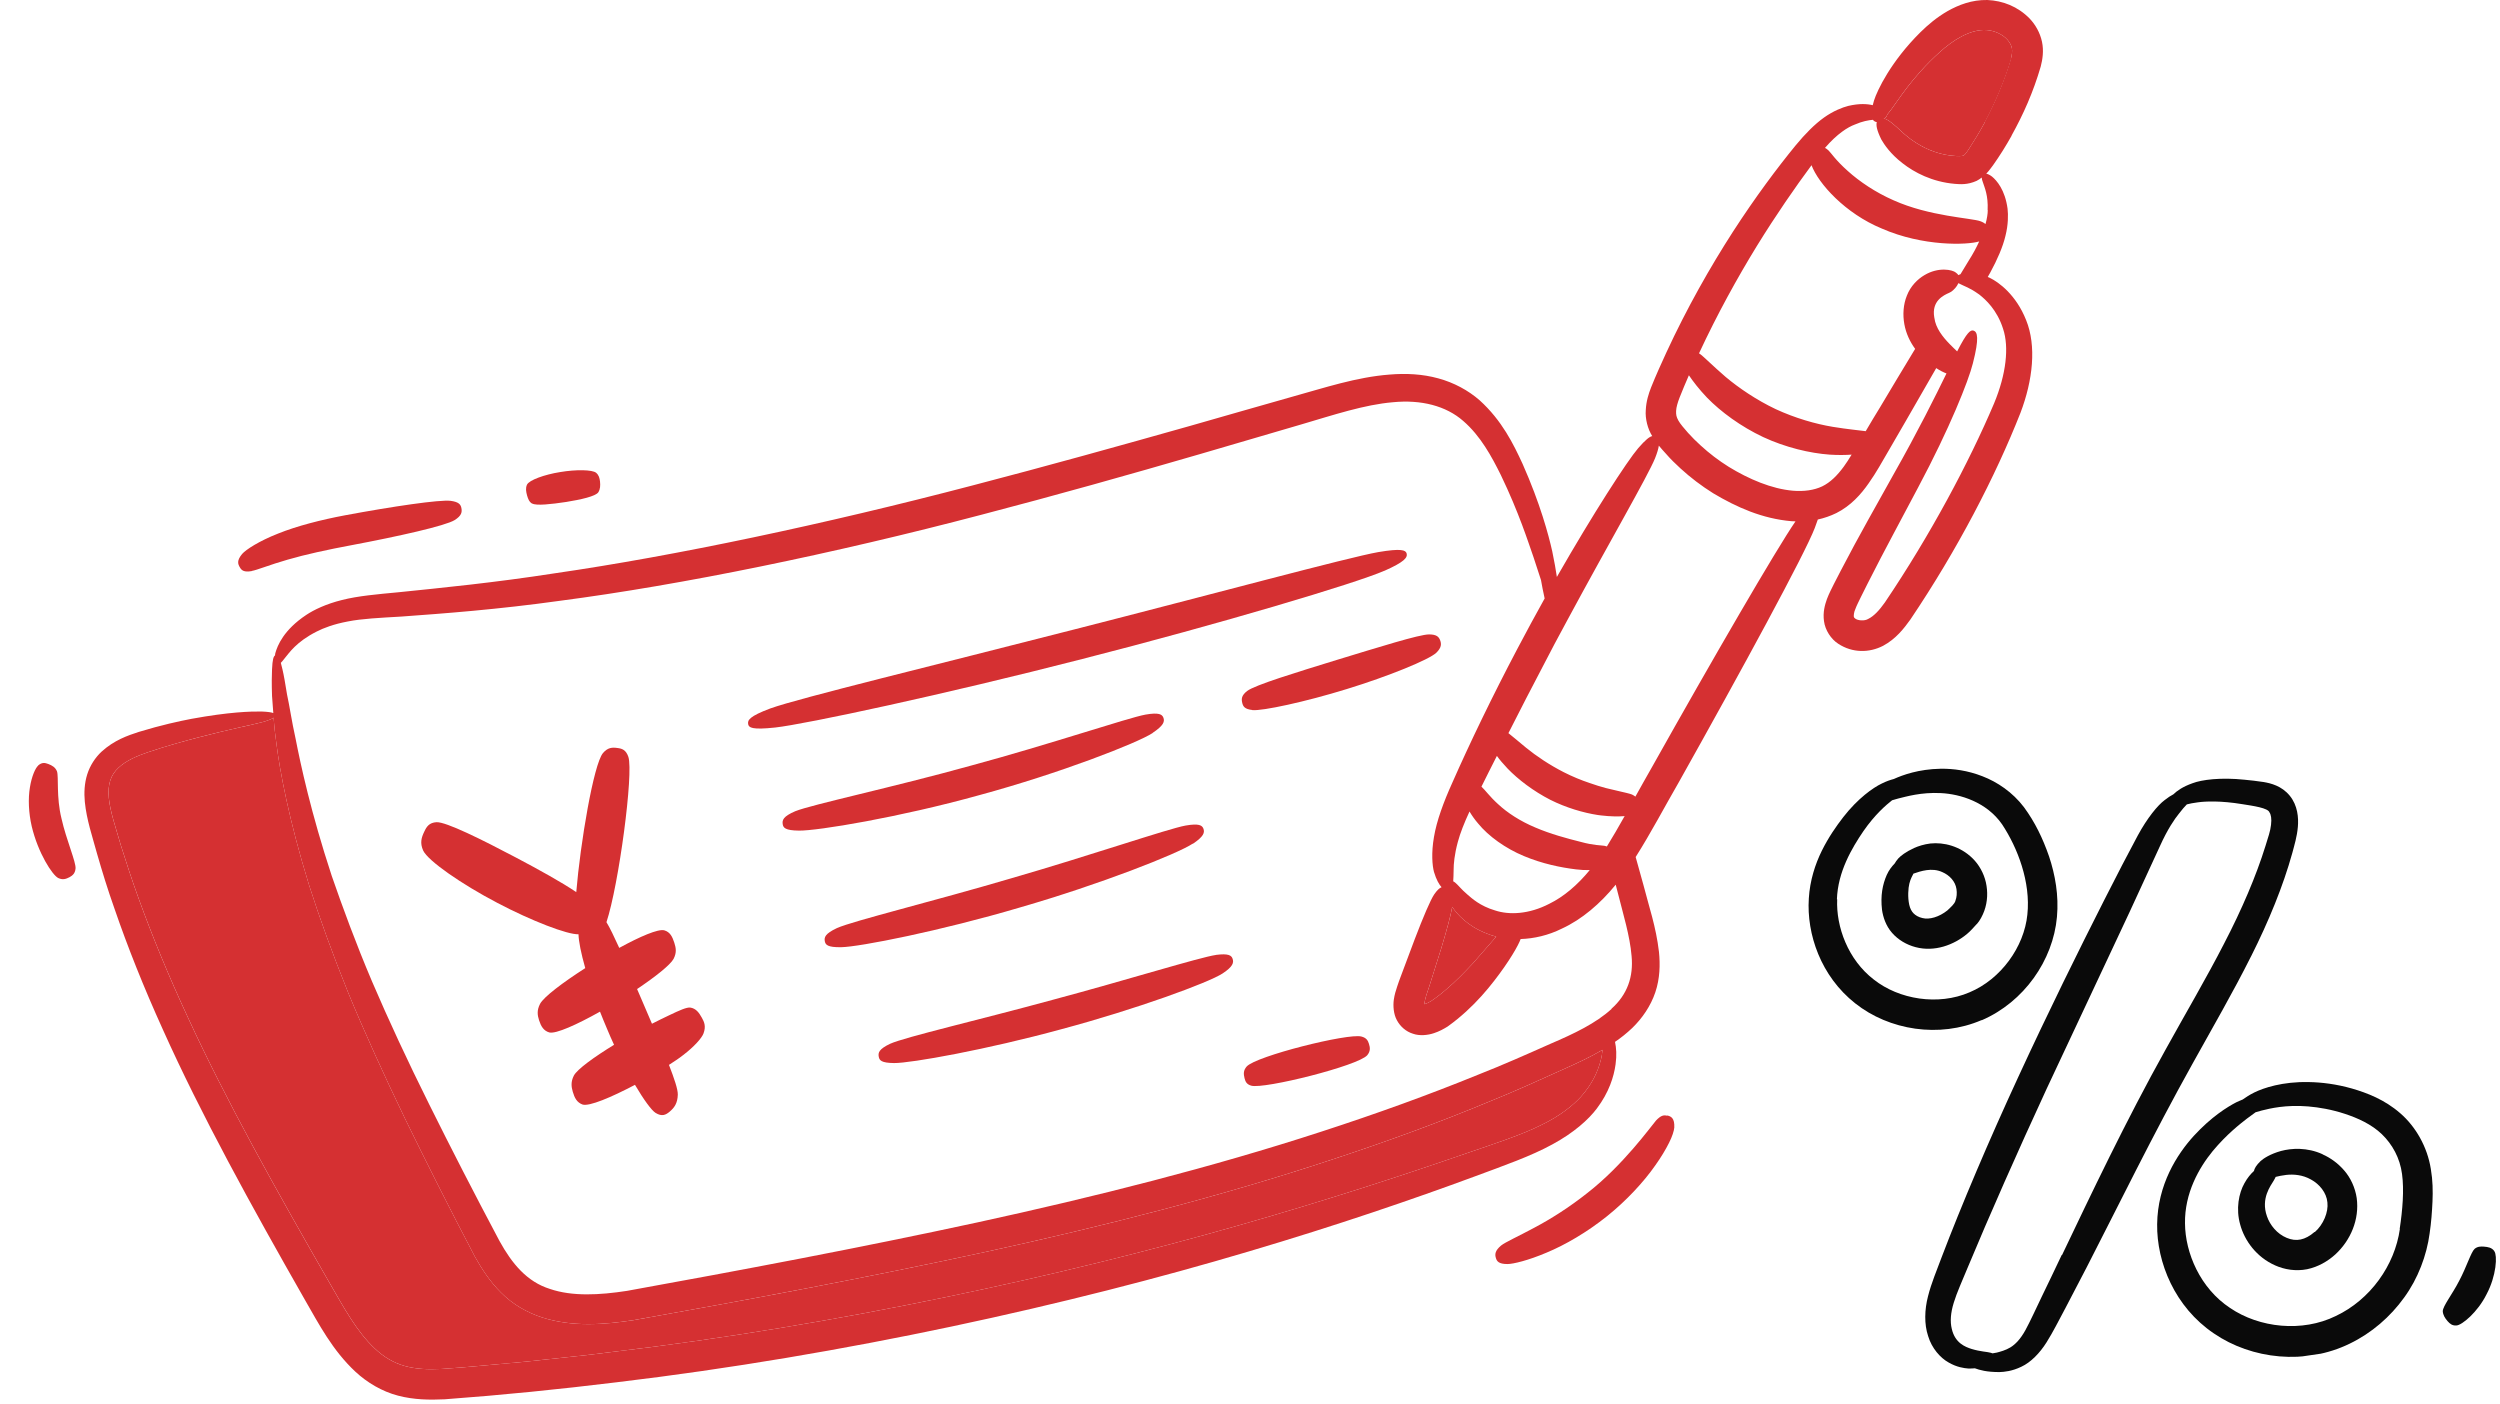 <?xml version="1.0" encoding="UTF-8"?> <svg xmlns="http://www.w3.org/2000/svg" width="178" height="100" viewBox="0 0 178 100" fill="none"><g clip-path="url(#clip0_2005_48)"><path d="M98.551 40.65C100.021 40 100.231 39.69 100.151 39.4C100.081 39.17 99.781 39.03 98.131 39.31C95.981 39.69 86.241 42.33 76.471 44.82C66.701 47.33 56.901 49.7 54.851 50.44C53.351 51 53.211 51.28 53.271 51.57C53.321 51.8 53.521 51.98 55.191 51.8C57.361 51.56 67.261 49.44 77.061 46.92C86.861 44.42 96.561 41.52 98.561 40.64L98.551 40.65Z" fill="#D53032"></path><path d="M82.07 52.18C82.86 51.65 82.94 51.37 82.83 51.09C82.74 50.87 82.53 50.71 81.56 50.88C80.3 51.11 74.77 52.99 69.14 54.51C63.52 56.07 57.81 57.28 56.62 57.76C55.76 58.13 55.68 58.39 55.73 58.69C55.77 58.93 55.9 59.13 56.89 59.14C58.18 59.16 64.03 58.2 69.74 56.61C75.46 55.06 80.99 52.9 82.07 52.19V52.18Z" fill="#D53032"></path><path d="M89.171 50.56C89.871 50.63 92.921 49.98 95.891 49.06C98.861 48.15 101.741 46.97 102.261 46.48C102.641 46.11 102.641 45.85 102.531 45.57C102.441 45.35 102.291 45.17 101.751 45.17C101.051 45.17 98.131 46.09 95.201 46.98C92.281 47.88 89.361 48.77 88.791 49.2C88.381 49.53 88.381 49.77 88.451 50.06C88.511 50.29 88.611 50.49 89.151 50.55L89.171 50.56Z" fill="#D53032"></path><path d="M84.929 60.08C85.719 59.55 85.789 59.27 85.679 58.99C85.589 58.77 85.379 58.61 84.409 58.78C83.149 59.01 77.629 60.91 72.019 62.53C66.429 64.18 60.759 65.56 59.589 66.08C58.739 66.48 58.669 66.74 58.729 67.03C58.779 67.26 58.909 67.46 59.899 67.44C61.189 67.42 66.989 66.28 72.659 64.6C78.339 62.96 83.839 60.79 84.919 60.07L84.929 60.08Z" fill="#D53032"></path><path d="M86.589 67.99C85.409 68.16 80.219 69.78 74.979 71.18C69.749 72.61 64.459 73.83 63.369 74.32C62.579 74.7 62.509 74.95 62.569 75.25C62.619 75.49 62.739 75.68 63.659 75.69C64.859 75.7 70.269 74.73 75.569 73.28C80.879 71.86 86.039 69.97 87.049 69.31C87.789 68.82 87.859 68.54 87.759 68.26C87.679 68.03 87.479 67.87 86.569 67.99H86.589Z" fill="#D53032"></path><path d="M96.929 73.8C95.989 73.55 89.419 75.19 88.759 75.94C88.519 76.22 88.539 76.47 88.609 76.76C88.669 76.99 88.739 77.2 89.089 77.3C89.999 77.56 96.719 75.88 97.349 75.13C97.579 74.85 97.559 74.6 97.469 74.32C97.399 74.09 97.289 73.89 96.929 73.8Z" fill="#D53032"></path><path d="M143.219 9.66C144.059 8.15 144.769 6.56 145.299 4.74C145.429 4.24 145.529 3.62 145.389 2.97C145.249 2.32 144.919 1.75 144.509 1.32C143.669 0.46 142.599 0.05 141.499 -0C140.389 -0.02 139.449 0.35 138.669 0.79C137.889 1.24 137.269 1.77 136.739 2.29C134.629 4.38 133.659 6.43 133.429 7.16C133.389 7.28 133.359 7.39 133.339 7.49C133.139 7.44 132.899 7.41 132.619 7.41C132.339 7.41 131.989 7.45 131.599 7.54C131.169 7.65 130.529 7.9 129.869 8.37C129.209 8.84 128.529 9.53 127.859 10.34C126.549 11.94 124.989 14.02 123.379 16.51C121.769 19.01 120.119 21.91 118.639 25.11C118.269 25.92 117.919 26.68 117.559 27.58C117.379 28.04 117.209 28.57 117.179 29.2C117.129 29.81 117.319 30.55 117.639 31.05C117.449 31.09 117.169 31.3 116.639 31.91C115.859 32.82 113.459 36.52 110.849 41.08C110.779 40.58 110.669 39.98 110.519 39.25C110.259 38.09 109.669 35.87 108.409 33.03C107.759 31.62 106.939 29.94 105.349 28.5C104.549 27.8 103.519 27.24 102.409 26.94C101.289 26.63 100.099 26.57 98.929 26.67C96.579 26.85 94.309 27.61 91.999 28.25C89.659 28.91 87.239 29.61 84.749 30.32C79.759 31.73 74.519 33.19 69.259 34.56C58.739 37.32 48.109 39.57 39.489 40.82C35.179 41.49 31.369 41.86 28.359 42.17C26.869 42.31 25.489 42.43 24.349 42.72C23.219 43 22.349 43.42 21.809 43.78C20.209 44.84 19.749 45.96 19.599 46.52C19.589 46.58 19.589 46.62 19.579 46.67C19.479 46.73 19.399 46.94 19.369 47.66C19.349 48.09 19.339 48.69 19.369 49.55C19.399 49.91 19.419 50.32 19.459 50.77C19.339 50.72 19.099 50.68 18.629 50.66C17.819 50.65 16.329 50.69 13.639 51.18C12.759 51.35 11.499 51.62 9.889 52.11C9.089 52.37 8.129 52.7 7.229 53.52C6.789 53.93 6.409 54.5 6.209 55.14C6.009 55.78 5.979 56.45 6.039 57.09C6.169 58.39 6.569 59.53 6.909 60.78C7.269 62.03 7.669 63.34 8.149 64.69C9.079 67.4 10.229 70.29 11.599 73.31C14.309 79.35 17.889 85.85 21.739 92.6C22.699 94.26 23.659 96.13 25.309 97.67C26.129 98.43 27.189 99.07 28.339 99.37C29.479 99.67 30.599 99.68 31.659 99.63C35.759 99.33 39.799 98.92 43.889 98.42C60.189 96.48 76.249 92.87 88.889 89.11C95.209 87.24 100.679 85.36 104.979 83.77C107.109 82.98 108.999 82.32 110.529 81.48C112.049 80.66 113.109 79.71 113.699 78.92C114.559 77.78 114.909 76.66 115.029 75.78C115.119 75.13 115.079 74.6 114.989 74.18C115.419 73.89 115.829 73.56 116.219 73.19C116.929 72.5 117.529 71.63 117.859 70.65C118.189 69.67 118.209 68.67 118.119 67.78C117.909 65.97 117.399 64.53 117.029 63.07C116.839 62.37 116.649 61.69 116.459 61.02C117.559 59.28 118.499 57.48 119.539 55.68C124.069 47.6 128.489 39.47 129.209 37.6C129.299 37.37 129.369 37.17 129.429 36.99C129.879 36.89 130.319 36.74 130.749 36.53C131.769 36.02 132.509 35.19 133.049 34.41C133.609 33.62 134.009 32.87 134.439 32.14C134.859 31.42 135.269 30.7 135.679 30C136.439 28.67 137.169 27.41 137.859 26.21C138.129 26.39 138.379 26.51 138.589 26.59C137.829 28.15 136.559 30.71 134.819 33.78C133.679 35.84 132.359 38.13 131.059 40.64C130.899 40.95 130.729 41.27 130.569 41.59C130.419 41.9 130.239 42.23 130.079 42.65C129.929 43.07 129.779 43.6 129.869 44.23C129.949 44.86 130.369 45.51 130.889 45.84C131.899 46.5 133.089 46.49 134.079 45.98C134.989 45.49 135.559 44.75 136.019 44.11C139.369 39.14 142.079 33.91 143.859 29.39C144.739 27.08 145.009 24.63 144.259 22.79C143.549 21 142.329 20.1 141.669 19.78C141.619 19.76 141.579 19.74 141.529 19.72C141.589 19.61 141.649 19.51 141.709 19.4C142.209 18.48 142.599 17.59 142.789 16.79C142.989 16 142.989 15.3 142.939 14.86C142.759 13.52 142.169 12.85 141.829 12.57C141.669 12.45 141.539 12.39 141.439 12.37H141.419C141.629 12.15 141.779 11.93 141.909 11.76C142.369 11.11 142.809 10.41 143.229 9.66H143.219ZM113.959 75.54C113.769 76.27 113.369 77.19 112.549 78.1C112.019 78.68 111.099 79.45 109.699 80.12C108.319 80.81 106.439 81.42 104.279 82.16C99.979 83.65 94.519 85.44 88.219 87.24C75.629 90.84 59.679 94.35 43.499 96.27C41.479 96.54 39.449 96.72 37.429 96.95C35.429 97.12 33.359 97.35 31.429 97.47C30.479 97.52 29.579 97.48 28.789 97.25C28.009 97.03 27.299 96.6 26.679 96.01C25.409 94.82 24.499 93.13 23.519 91.44C19.649 84.71 16.069 78.3 13.349 72.38C11.979 69.43 10.819 66.6 9.869 63.97C9.389 62.65 8.979 61.38 8.599 60.17C8.249 58.95 7.839 57.78 7.749 56.83C7.649 55.85 7.889 55.17 8.429 54.67C8.979 54.15 9.749 53.83 10.469 53.58C11.969 53.07 13.199 52.75 14.019 52.53C16.469 51.89 17.879 51.63 18.659 51.42C19.119 51.29 19.359 51.19 19.479 51.1C19.519 51.65 19.579 52.26 19.679 52.94C19.909 54.8 20.559 58.35 21.999 63C22.739 65.32 23.669 67.91 24.799 70.7C25.949 73.49 27.309 76.48 28.819 79.61C30.359 82.76 31.989 86.01 33.809 89.47C34.299 90.34 34.879 91.25 35.679 92.04C36.479 92.85 37.509 93.45 38.589 93.8C40.779 94.5 43.009 94.31 45.079 94C53.219 92.55 61.679 90.98 70.159 89.14C78.609 87.3 87.029 85.15 94.869 82.55C98.789 81.26 102.569 79.88 106.139 78.39C107.929 77.67 109.659 76.88 111.339 76.12C112.259 75.71 113.199 75.28 114.099 74.75C114.079 74.99 114.039 75.25 113.959 75.54ZM114.749 71.83C113.629 72.86 112.069 73.6 110.389 74.32C108.729 75.06 107.019 75.82 105.239 76.52C101.709 77.96 97.969 79.31 94.089 80.57C86.329 83.1 77.979 85.21 69.569 87.04C61.169 88.86 52.639 90.46 44.639 91.91C42.689 92.21 40.749 92.32 39.149 91.77C37.519 91.26 36.449 89.97 35.559 88.35C33.789 85.02 32.089 81.71 30.559 78.63C29.019 75.54 27.659 72.61 26.489 69.88C25.329 67.15 24.399 64.61 23.619 62.36C22.129 57.83 21.399 54.4 21.049 52.61C20.759 51.3 20.619 50.27 20.439 49.46C20.309 48.65 20.209 48.07 20.109 47.65C20.069 47.48 20.029 47.33 19.999 47.21V47.19C20.069 47.12 20.149 47.03 20.269 46.87C20.589 46.49 21.089 45.7 22.559 44.96C23.029 44.72 23.749 44.44 24.759 44.25C25.759 44.05 27.029 43.99 28.569 43.9C31.619 43.68 35.479 43.39 39.839 42.78C48.569 41.64 59.309 39.43 69.879 36.65C75.169 35.27 80.429 33.79 85.409 32.34C87.899 31.61 90.319 30.9 92.649 30.22C94.989 29.53 97.159 28.81 99.169 28.64C101.189 28.44 102.959 28.9 104.179 29.97C105.419 31.04 106.209 32.51 106.859 33.82C108.149 36.5 108.809 38.6 109.189 39.68C109.399 40.32 109.569 40.85 109.719 41.3C109.779 41.67 109.869 42.1 109.979 42.61C109.329 43.78 108.669 44.99 108.029 46.21C106.269 49.55 104.629 52.95 103.409 55.72C102.779 57.11 102.289 58.45 102.099 59.59C101.899 60.73 101.979 61.64 102.099 62.08C102.269 62.65 102.469 62.98 102.639 63.17C102.489 63.23 102.329 63.37 102.109 63.69C101.849 64.08 101.339 65.27 100.729 66.87C100.429 67.67 100.089 68.57 99.739 69.51C99.649 69.75 99.559 69.99 99.479 70.24C99.389 70.51 99.289 70.82 99.239 71.18C99.179 71.61 99.219 72.21 99.459 72.64C99.699 73.09 100.109 73.45 100.599 73.6C101.069 73.77 101.659 73.71 102.099 73.56C102.469 73.44 102.779 73.27 103.069 73.09C103.599 72.71 103.979 72.39 104.389 72.02C105.189 71.29 105.849 70.53 106.389 69.83C107.469 68.44 108.109 67.31 108.269 66.86C109.209 66.83 110.239 66.6 111.199 66.12C112.639 65.46 113.949 64.33 115.039 62.99C115.099 63.21 115.149 63.43 115.209 63.65C115.569 65.09 116.049 66.63 116.169 68.07C116.309 69.53 115.879 70.81 114.729 71.83H114.749ZM106.439 64.82C105.389 64.51 104.789 63.96 104.479 63.69C104.019 63.3 103.809 63 103.619 62.85C103.569 62.81 103.519 62.77 103.469 62.75C103.489 62.54 103.489 62.27 103.499 61.9C103.499 61.54 103.549 60.86 103.799 59.94C103.969 59.31 104.249 58.6 104.629 57.78C104.789 58.05 104.989 58.34 105.239 58.63C105.979 59.54 107.199 60.41 108.499 60.95C109.809 61.5 111.139 61.77 112.219 61.9C112.549 61.94 112.879 61.96 113.189 61.95C112.319 63.01 111.349 63.84 110.309 64.35C108.859 65.1 107.449 65.16 106.439 64.82ZM106.529 66.69C106.109 67.16 105.549 67.83 104.879 68.58C104.319 69.18 103.689 69.84 102.979 70.44C102.639 70.74 102.209 71.07 101.889 71.28C101.729 71.38 101.569 71.45 101.439 71.49C101.389 71.51 101.419 71.49 101.409 71.49C101.409 71.49 101.409 71.48 101.419 71.44C101.439 71.28 101.479 71.1 101.549 70.87C101.629 70.63 101.709 70.39 101.789 70.15C102.089 69.2 102.379 68.29 102.629 67.48C103.009 66.22 103.289 65.19 103.399 64.57C103.399 64.58 103.399 64.59 103.419 64.6C103.729 65.07 104.489 65.95 105.889 66.48C106.089 66.56 106.299 66.63 106.529 66.69ZM112.539 59.94C111.579 59.7 110.389 59.38 109.319 58.92C108.239 58.47 107.309 57.86 106.659 57.25C106.069 56.72 105.719 56.22 105.479 56.01C105.829 55.31 106.189 54.58 106.579 53.82C106.769 54.09 107.029 54.39 107.339 54.72C108.089 55.5 109.179 56.33 110.389 56.95C111.509 57.51 112.729 57.87 113.769 58.03L114.009 58.06C114.669 58.14 115.239 58.14 115.639 58.11C115.639 58.1 115.659 58.1 115.669 58.1C115.669 58.12 115.659 58.13 115.649 58.15C115.239 58.89 114.819 59.6 114.409 60.27C114.389 60.26 114.369 60.25 114.349 60.25C114.309 60.24 114.269 60.23 114.229 60.22C113.999 60.18 113.479 60.2 112.539 59.94ZM117.609 54.64C117.209 55.33 116.829 56.03 116.439 56.72C116.379 56.67 116.299 56.62 116.199 56.57C116.029 56.5 115.649 56.42 115.139 56.3C114.899 56.25 114.629 56.18 114.339 56.11C113.979 56.01 113.589 55.9 113.179 55.75C112.579 55.55 111.949 55.29 111.339 54.98C110.319 54.46 109.369 53.82 108.659 53.24C108.119 52.8 107.689 52.42 107.399 52.2C108.219 50.58 109.089 48.89 109.979 47.2C110.219 46.74 110.459 46.29 110.689 45.84C110.999 45.26 111.309 44.68 111.619 44.11C114.549 38.67 117.329 33.89 117.839 32.63C117.999 32.23 118.079 31.94 118.109 31.73C118.279 31.94 118.449 32.12 118.619 32.31C118.939 32.68 119.289 33.02 119.649 33.35C120.369 34.01 121.149 34.6 121.979 35.12C123.659 36.12 125.469 36.93 127.559 37.11C127.649 37.12 127.749 37.12 127.839 37.12C126.489 39.08 121.989 46.83 117.609 54.64ZM131.829 32.38C131.649 32.68 131.469 32.96 131.279 33.22C130.819 33.85 130.319 34.35 129.739 34.63C129.149 34.91 128.429 35 127.669 34.94C126.139 34.81 124.509 34.11 123.089 33.24C122.369 32.79 121.699 32.28 121.079 31.71C120.769 31.43 120.469 31.13 120.189 30.82C119.909 30.5 119.629 30.18 119.499 29.94C119.359 29.68 119.329 29.54 119.339 29.26C119.349 29 119.449 28.66 119.589 28.3C119.789 27.79 120.019 27.25 120.249 26.72C120.549 27.16 120.959 27.7 121.539 28.31C122.519 29.32 123.949 30.37 125.539 31.12C127.129 31.86 128.869 32.27 130.279 32.37C130.869 32.41 131.389 32.4 131.839 32.37V32.38H131.829ZM135.589 23.08C135.709 23.75 135.999 24.35 136.359 24.84C136.319 24.9 136.289 24.96 136.249 25.02C135.489 26.27 134.689 27.61 133.859 29C133.519 29.55 133.179 30.12 132.839 30.7C132.429 30.64 131.579 30.57 130.489 30.39C129.279 30.19 127.809 29.77 126.429 29.13C125.059 28.48 123.799 27.62 122.869 26.84C121.949 26.05 121.299 25.38 121.009 25.18C121.009 25.18 120.979 25.18 120.969 25.16C122.279 22.35 123.699 19.78 125.079 17.53C126.479 15.26 127.829 13.32 128.969 11.78C128.969 11.77 128.979 11.77 128.979 11.76C129.479 13.09 131.389 15.2 133.979 16.27C136.919 17.56 140.069 17.45 140.919 17.19C140.729 17.61 140.479 18.08 140.159 18.58C139.979 18.88 139.789 19.19 139.589 19.52C139.529 19.54 139.479 19.57 139.439 19.59C139.399 19.53 139.339 19.47 139.259 19.41C139.019 19.2 138.019 18.99 137.019 19.59C136.539 19.87 136.029 20.37 135.769 21.05C135.509 21.69 135.469 22.42 135.589 23.08ZM142.619 23.41C143.059 24.72 142.839 26.65 141.979 28.72C140.189 32.94 137.409 38.15 134.199 42.9C133.809 43.45 133.419 43.87 133.029 44.06C132.749 44.24 132.259 44.18 132.089 44.04C132.009 43.97 132.009 43.98 131.989 43.89C131.989 43.81 131.989 43.61 132.099 43.37C132.189 43.12 132.349 42.81 132.499 42.5C132.659 42.18 132.809 41.87 132.969 41.56C134.209 39.1 135.479 36.79 136.579 34.69C138.809 30.51 140.159 27.12 140.469 25.87C140.939 24.04 140.789 23.63 140.519 23.54C140.299 23.47 140.049 23.65 139.349 25.02C139.189 24.86 139.009 24.7 138.829 24.51C138.329 24 137.819 23.36 137.729 22.64C137.729 22.62 137.719 22.61 137.719 22.59C137.519 21.42 138.389 21.02 138.779 20.85C138.849 20.82 138.899 20.79 138.929 20.77C139.139 20.61 139.309 20.44 139.439 20.16C139.479 20.18 139.529 20.21 139.599 20.24C139.839 20.37 140.249 20.49 140.849 20.92C140.889 20.94 140.919 20.97 140.959 21C141.359 21.32 142.189 22.05 142.619 23.41ZM141.529 14.96C141.529 15.21 141.479 15.55 141.369 15.95C141.279 15.88 141.169 15.81 140.999 15.75C140.369 15.52 137.379 15.41 134.819 14.26C133.539 13.7 132.389 12.92 131.569 12.18C130.699 11.41 130.359 10.87 130.199 10.72C130.109 10.63 130.029 10.58 129.939 10.53C130.809 9.52 131.569 9.05 132.059 8.87C132.609 8.63 133.029 8.56 133.349 8.53C133.399 8.6 133.459 8.64 133.529 8.67C133.559 8.67 133.589 8.69 133.629 8.7C133.569 8.89 133.609 9.24 133.949 9.93C134.149 10.28 134.599 10.96 135.459 11.62C136.299 12.28 137.569 12.95 139.179 13.09C139.559 13.12 140.079 13.17 140.729 12.88C140.869 12.81 140.989 12.73 141.099 12.64C141.099 12.74 141.129 12.84 141.189 13C141.299 13.35 141.569 13.91 141.519 14.96H141.529ZM141.339 8.67C140.969 9.36 140.569 10.01 140.169 10.63C139.979 10.94 139.819 11.07 139.819 11.07C139.819 11.09 139.599 11.13 139.289 11.11C138.139 11.06 137.149 10.63 136.459 10.19C135.749 9.75 135.319 9.29 135.069 9.07C134.589 8.64 134.339 8.47 134.129 8.44V8.43C134.239 8.4 134.299 8.34 134.339 8.25C134.339 8.22 134.369 8.19 134.369 8.16C134.459 8.05 134.549 7.94 134.659 7.79C135.089 7.23 136.149 5.47 138.099 3.72C139.029 2.87 140.279 2.07 141.429 2.14C141.969 2.17 142.579 2.43 142.929 2.83C143.269 3.25 143.349 3.53 143.169 4.22C142.719 5.72 142.049 7.3 141.319 8.67H141.339Z" fill="#D53032"></path><path d="M114.101 74.75C114.081 74.99 114.041 75.25 113.961 75.54C113.771 76.27 113.371 77.19 112.551 78.1C112.021 78.68 111.101 79.45 109.701 80.12C108.321 80.81 106.441 81.42 104.281 82.16C99.981 83.65 94.521 85.44 88.221 87.24C75.631 90.84 59.681 94.35 43.501 96.27C41.481 96.54 39.451 96.72 37.431 96.95C35.431 97.12 33.361 97.35 31.431 97.47C30.481 97.52 29.581 97.48 28.791 97.25C28.011 97.03 27.301 96.6 26.681 96.01C25.411 94.82 24.501 93.13 23.521 91.44C19.651 84.71 16.071 78.3 13.351 72.38C11.981 69.43 10.821 66.6 9.871 63.97C9.391 62.65 8.981 61.38 8.601 60.17C8.251 58.95 7.841 57.78 7.751 56.83C7.651 55.85 7.891 55.17 8.431 54.67C8.981 54.15 9.751 53.83 10.471 53.58C11.971 53.07 13.201 52.75 14.021 52.53C16.471 51.89 17.881 51.63 18.661 51.42C19.121 51.29 19.361 51.19 19.481 51.1C19.521 51.65 19.581 52.26 19.681 52.94C19.911 54.8 20.561 58.35 22.001 63C22.741 65.32 23.671 67.91 24.801 70.7C25.951 73.49 27.311 76.48 28.821 79.61C30.361 82.76 31.991 86.01 33.811 89.47C34.301 90.34 34.881 91.25 35.681 92.04C36.481 92.85 37.511 93.45 38.591 93.8C40.781 94.5 43.011 94.31 45.081 94C53.221 92.55 61.681 90.98 70.161 89.14C78.611 87.3 87.031 85.15 94.871 82.55C98.791 81.26 102.571 79.88 106.141 78.39C107.931 77.67 109.661 76.88 111.341 76.12C112.261 75.71 113.201 75.28 114.101 74.75Z" fill="#D53032"></path><path d="M143.191 4.22C142.741 5.72 142.071 7.3 141.341 8.67C140.971 9.36 140.571 10.01 140.171 10.63C139.981 10.94 139.821 11.07 139.821 11.07C139.821 11.09 139.601 11.13 139.291 11.11C138.141 11.06 137.151 10.63 136.461 10.19C135.751 9.75 135.321 9.29 135.071 9.07C134.591 8.64 134.341 8.47 134.131 8.44V8.43C134.241 8.4 134.301 8.34 134.341 8.25C134.341 8.22 134.371 8.19 134.371 8.16C134.461 8.05 134.551 7.94 134.661 7.79C135.091 7.23 136.151 5.47 138.101 3.72C139.031 2.87 140.281 2.07 141.431 2.14C141.971 2.17 142.581 2.43 142.931 2.83C143.271 3.25 143.351 3.53 143.171 4.22H143.191Z" fill="#D53032"></path><path d="M106.53 66.69C106.11 67.16 105.55 67.83 104.88 68.58C104.32 69.18 103.69 69.84 102.98 70.44C102.64 70.74 102.21 71.07 101.89 71.28C101.73 71.38 101.57 71.45 101.44 71.49C101.39 71.51 101.42 71.49 101.41 71.49C101.41 71.5 101.41 71.49 101.42 71.44C101.44 71.28 101.48 71.1 101.55 70.87C101.63 70.63 101.71 70.39 101.79 70.15C102.09 69.2 102.38 68.29 102.63 67.48C103.01 66.22 103.29 65.19 103.4 64.57C103.4 64.58 103.4 64.59 103.42 64.6C103.73 65.07 104.49 65.95 105.89 66.48C106.09 66.56 106.3 66.63 106.53 66.69Z" fill="#D53032"></path><path d="M17.931 40.65C18.301 40.59 19.211 40.21 20.471 39.85C21.731 39.48 23.351 39.13 25.011 38.82C28.361 38.19 31.711 37.44 32.371 37.03C32.861 36.72 32.911 36.47 32.851 36.17C32.801 35.93 32.681 35.74 32.091 35.66C31.321 35.56 27.941 36.06 24.561 36.69C22.861 37.01 21.141 37.45 19.801 37.99C18.451 38.52 17.511 39.13 17.241 39.44C16.851 39.91 16.931 40.15 17.081 40.4C17.201 40.61 17.371 40.76 17.931 40.66V40.65Z" fill="#D53032"></path><path d="M37.891 35.85C38.181 36.02 39.251 35.9 40.311 35.74C41.361 35.57 42.401 35.34 42.601 35.05C42.741 34.82 42.751 34.58 42.721 34.28C42.691 34.04 42.641 33.83 42.441 33.66C42.171 33.44 41.021 33.42 39.891 33.61C38.761 33.79 37.681 34.18 37.521 34.51C37.411 34.76 37.451 35 37.531 35.29C37.601 35.52 37.671 35.73 37.891 35.86V35.85Z" fill="#D53032"></path><path d="M118.7 79.44C118.46 79.38 118.26 79.41 117.91 79.78C117.54 80.21 115.56 82.97 113.02 84.94C111.75 85.95 110.39 86.81 109.23 87.42C108.08 88.04 107.18 88.44 106.88 88.68C106.45 89.04 106.42 89.3 106.51 89.58C106.58 89.81 106.72 90 107.33 90C107.73 90 108.79 89.75 110.11 89.19C111.44 88.64 113 87.73 114.4 86.61C115.8 85.49 117.03 84.16 117.86 82.97C118.28 82.38 118.6 81.84 118.83 81.38C119.07 80.91 119.19 80.51 119.21 80.28C119.24 79.61 118.98 79.48 118.7 79.42V79.44Z" fill="#D53032"></path><path d="M48.63 75.13C48.33 75.37 47.98 75.59 47.63 75.82C48.01 76.8 48.27 77.57 48.26 77.94C48.24 78.56 48.01 78.87 47.68 79.15C47.41 79.38 47.13 79.52 46.68 79.24C46.39 79.06 45.84 78.31 45.21 77.24C43.52 78.13 41.94 78.8 41.47 78.64C41.07 78.49 40.91 78.17 40.78 77.73C40.68 77.38 40.63 77.03 40.86 76.58C41.1 76.13 42.3 75.26 43.72 74.39C43.55 74.02 43.38 73.64 43.22 73.25C43.05 72.85 42.88 72.44 42.72 72.03C41.08 72.95 39.58 73.63 39.11 73.51C38.7 73.39 38.52 73.07 38.38 72.64C38.27 72.29 38.21 71.95 38.45 71.48C38.71 70.98 40.08 69.95 41.67 68.93C41.37 67.87 41.2 67.02 41.19 66.52C40.4 66.55 37.85 65.57 35.4 64.28C32.86 62.95 30.47 61.29 30.13 60.56C29.89 60.02 30 59.64 30.21 59.21C30.37 58.86 30.56 58.57 31.08 58.54C31.76 58.51 34.28 59.76 36.76 61.07C38.39 61.93 40 62.82 41.03 63.52C41.32 60.04 42.26 54.43 42.93 53.62C43.27 53.22 43.59 53.2 43.98 53.26C44.29 53.3 44.57 53.39 44.74 53.89C45.12 55.04 44.06 63 43.18 65.66C43.42 66.05 43.73 66.7 44.09 67.49C45.57 66.68 46.87 66.12 47.3 66.24C47.71 66.36 47.87 66.69 48.01 67.12C48.12 67.47 48.2 67.8 47.96 68.27C47.73 68.7 46.67 69.54 45.36 70.42C45.51 70.77 45.67 71.13 45.82 71.49C46.02 71.96 46.22 72.43 46.42 72.89C46.87 72.66 47.28 72.46 47.64 72.29C48.37 71.94 48.9 71.7 49.16 71.74C49.55 71.81 49.76 72.08 49.97 72.46C50.14 72.76 50.28 73.07 50.09 73.58C49.97 73.91 49.42 74.53 48.63 75.13Z" fill="#D53032"></path><g clip-path="url(#clip1_2005_48)"><path d="M160.27 68.105C161.538 65.584 162.565 63.069 163.213 60.73C163.362 60.163 163.548 59.57 163.608 58.874C163.664 58.219 163.597 57.349 163.03 56.654C162.452 55.95 161.678 55.77 161.18 55.682C160.652 55.597 160.253 55.565 159.822 55.517C158.138 55.339 156.769 55.509 156.099 55.769C155.417 56.01 155.005 56.303 154.748 56.553C154.561 56.651 154.357 56.782 154.122 56.968C153.63 57.333 152.892 58.229 152.207 59.492C151.532 60.743 150.736 62.284 149.826 64.075C148.014 67.645 145.808 72.112 143.714 76.653C141.618 81.185 139.665 85.786 138.234 89.543C137.886 90.484 137.516 91.336 137.273 92.302C137.028 93.247 136.997 94.282 137.283 95.13C137.541 95.992 138.147 96.681 138.741 97.009C139.326 97.347 139.831 97.415 140.148 97.439C140.32 97.444 140.46 97.434 140.61 97.422C140.942 97.545 141.448 97.694 142.358 97.692C142.71 97.681 143.258 97.631 143.919 97.312C144.591 97.001 145.232 96.341 145.708 95.584C146.192 94.816 146.581 94.021 147.065 93.122C147.53 92.225 148.043 91.24 148.588 90.2C150.736 86.025 153.293 80.779 156.119 75.716C157.526 73.176 159.003 70.635 160.262 68.116L160.27 68.105ZM146.796 89.351C146.294 90.405 145.823 91.403 145.38 92.307C144.946 93.21 144.549 94.086 144.206 94.713C143.854 95.35 143.494 95.716 143.151 95.928C142.798 96.142 142.438 96.235 142.175 96.304C142.066 96.32 141.968 96.344 141.869 96.359C141.827 96.344 141.794 96.329 141.742 96.317C141.489 96.243 141.013 96.241 140.368 96.043C139.943 95.903 139.197 95.638 138.966 94.611C138.841 94.103 138.881 93.481 139.108 92.751C139.326 92.031 139.724 91.165 140.104 90.24C141.637 86.559 143.641 82.021 145.721 77.522C147.831 73.019 149.942 68.525 151.637 64.912C152.473 63.101 153.2 61.509 153.784 60.251C154.333 59.029 154.842 58.297 155.134 57.941C155.362 57.635 155.545 57.437 155.703 57.272C155.917 57.22 156.152 57.166 156.47 57.129C157.014 57.05 158.109 57.001 159.662 57.258C160.428 57.379 161.491 57.526 161.588 57.846C161.689 57.982 161.755 58.296 161.697 58.729C161.657 59.149 161.48 59.66 161.308 60.211C160.635 62.381 159.618 64.754 158.356 67.182C157.106 69.619 155.633 72.119 154.211 74.692C151.345 79.831 148.836 85.131 146.817 89.358L146.796 89.351Z" fill="#0A0A0A"></path><path d="M141.104 72.639C144.107 71.34 146.18 68.378 146.455 65.286C146.594 63.75 146.328 62.282 145.895 60.982C145.441 59.674 144.891 58.541 144.108 57.474C143.294 56.4 142.197 55.671 141.148 55.269C140.097 54.857 139.077 54.723 138.179 54.734C136.596 54.763 135.475 55.18 134.839 55.465C134.586 55.532 134.307 55.624 133.968 55.795C133.364 56.085 132.282 56.84 131.244 58.175C130.734 58.835 130.191 59.612 129.715 60.571C129.247 61.519 128.863 62.687 128.788 63.971C128.623 66.502 129.639 69.507 132.095 71.441C134.507 73.352 138.069 73.932 141.092 72.63L141.104 72.639ZM130.788 64.032C130.855 62.072 131.843 60.401 132.674 59.178C133.5 57.986 134.291 57.314 134.717 56.979C134.853 56.939 134.989 56.899 135.154 56.854C135.711 56.722 136.774 56.395 138.2 56.469C139.575 56.54 141.447 57.105 142.548 58.692C143.652 60.36 144.595 62.799 144.348 65.119C144.119 67.417 142.465 69.721 140.227 70.655C138.003 71.617 135.208 71.167 133.413 69.742C131.579 68.333 130.72 65.983 130.808 64.029L130.788 64.032Z" fill="#0A0A0A"></path><path d="M140.748 65.798C140.974 65.543 141.155 65.193 141.278 64.862C141.523 64.189 141.541 63.479 141.394 62.823C141.247 62.168 140.895 61.552 140.446 61.113C139.998 60.673 139.481 60.385 138.961 60.218C138.441 60.052 137.919 60.007 137.442 60.057C136.985 60.114 136.589 60.242 136.286 60.378C135.67 60.66 135.328 60.942 135.161 61.118C135.04 61.257 134.957 61.381 134.901 61.48C134.708 61.68 134.494 61.944 134.334 62.301C134.039 62.981 133.881 63.762 134 64.785C134.074 65.29 134.266 65.909 134.714 66.419C135.152 66.921 135.748 67.268 136.39 67.437C137.736 67.796 139.116 67.281 140.052 66.497C140.296 66.299 140.52 66.034 140.747 65.788L140.748 65.798ZM139.231 64.131C139.155 64.374 138.911 64.572 138.655 64.821C138.066 65.291 137.369 65.495 136.875 65.365C136.603 65.304 136.382 65.174 136.238 65.023C136.108 64.891 135.997 64.685 135.938 64.421C135.819 63.882 135.864 63.229 135.948 62.903C136.037 62.547 136.17 62.345 136.231 62.215C136.231 62.215 136.231 62.215 136.23 62.205C136.74 62.029 137.548 61.749 138.296 62.095C138.803 62.313 139.22 62.748 139.301 63.302C139.342 63.579 139.326 63.884 139.222 64.142L139.231 64.131Z" fill="#0A0A0A"></path><path d="M173.075 83.228C172.823 81.648 171.996 80.213 170.897 79.262C169.785 78.293 168.543 77.818 167.456 77.502C166.349 77.189 165.309 77.058 164.377 77.043C162.511 77.003 161.154 77.465 160.513 77.781C160.164 77.953 159.906 78.122 159.677 78.287C159.535 78.349 159.391 78.4 159.221 78.485C158.592 78.81 157.451 79.513 156.205 80.868C154.994 82.197 153.622 84.349 153.589 87.163C153.553 89.887 154.847 93.063 157.628 94.94C160.325 96.789 164.156 97.208 167.305 95.665C168.863 94.912 170.19 93.757 171.172 92.391C172.166 91.032 172.782 89.376 172.989 87.819C173.106 87.034 173.159 86.288 173.193 85.556C173.226 84.813 173.213 84.037 173.079 83.258L173.075 83.228ZM170.871 87.503C170.503 90.103 168.758 92.542 166.31 93.699C163.916 94.878 160.865 94.547 158.777 93.124C156.662 91.726 155.589 89.225 155.572 87.105C155.54 84.957 156.56 83.16 157.546 81.955C158.552 80.746 159.515 80.009 159.978 79.648C160.223 79.46 160.415 79.321 160.598 79.193C160.734 79.153 160.87 79.113 161.035 79.069C161.62 78.922 162.752 78.646 164.337 78.777C165.125 78.844 166.017 78.996 166.951 79.304C167.886 79.612 168.849 80.047 169.59 80.757C170.33 81.467 170.88 82.458 171.025 83.589C171.182 84.728 171.06 86.171 170.859 87.494L170.871 87.503Z" fill="#0A0A0A"></path><path d="M165.37 82.183C164.266 81.678 163.154 81.749 162.405 81.95C161.648 82.162 161.168 82.475 160.954 82.668C160.644 82.966 160.516 83.197 160.481 83.374C160.259 83.578 160.016 83.856 159.801 84.251C159.408 84.946 159.178 86.071 159.506 87.205C159.811 88.323 160.651 89.504 161.991 90.096C162.651 90.393 163.459 90.528 164.265 90.369C165.059 90.203 165.738 89.8 166.274 89.317C167.369 88.308 168 86.821 167.798 85.304C167.688 84.552 167.352 83.843 166.903 83.333C166.453 82.813 165.923 82.436 165.372 82.193L165.37 82.183ZM164.796 87.715C164.123 88.298 163.494 88.421 162.816 88.136C162.128 87.853 161.622 87.229 161.409 86.603C160.949 85.326 161.693 84.399 161.87 84.09C161.935 83.98 161.991 83.88 162.029 83.794C162.234 83.744 162.488 83.686 162.786 83.653C163.304 83.597 163.947 83.644 164.542 83.982C165.146 84.308 165.65 84.921 165.711 85.61C165.792 86.305 165.426 87.188 164.817 87.722L164.796 87.715Z" fill="#0A0A0A"></path><path d="M177.58 89.058C177.394 88.823 177.156 88.787 176.859 88.76C176.624 88.743 176.402 88.746 176.195 88.917C175.936 89.147 175.617 90.215 175.101 91.18C174.607 92.152 173.923 93 173.925 93.363C173.945 93.633 174.077 93.846 174.271 94.07C174.429 94.249 174.602 94.396 174.892 94.374C175.275 94.368 176.412 93.434 177.051 92.137C177.732 90.855 177.839 89.374 177.582 89.068L177.58 89.058Z" fill="#0A0A0A"></path></g><path d="M2.711 54.518C2.529 54.679 2.259 55.248 2.13 56.06C1.995 56.863 2.037 57.874 2.258 58.833C2.714 60.753 3.733 62.309 4.143 62.513C4.463 62.667 4.698 62.59 4.963 62.449C5.172 62.33 5.343 62.188 5.378 61.848C5.43 61.403 4.723 59.816 4.38 58.286C3.996 56.745 4.192 55.303 4.056 54.916C3.934 54.626 3.716 54.503 3.436 54.395C3.208 54.313 2.996 54.257 2.714 54.504L2.711 54.518Z" fill="#D53032"></path></g><defs><clipPath id="clip0_2005_48"><rect width="178" height="100" fill="white"></rect></clipPath><clipPath id="clip1_2005_48"><rect width="50.26" height="45.21" fill="white" transform="translate(122.148 57) rotate(-8.33)"></rect></clipPath></defs></svg> 